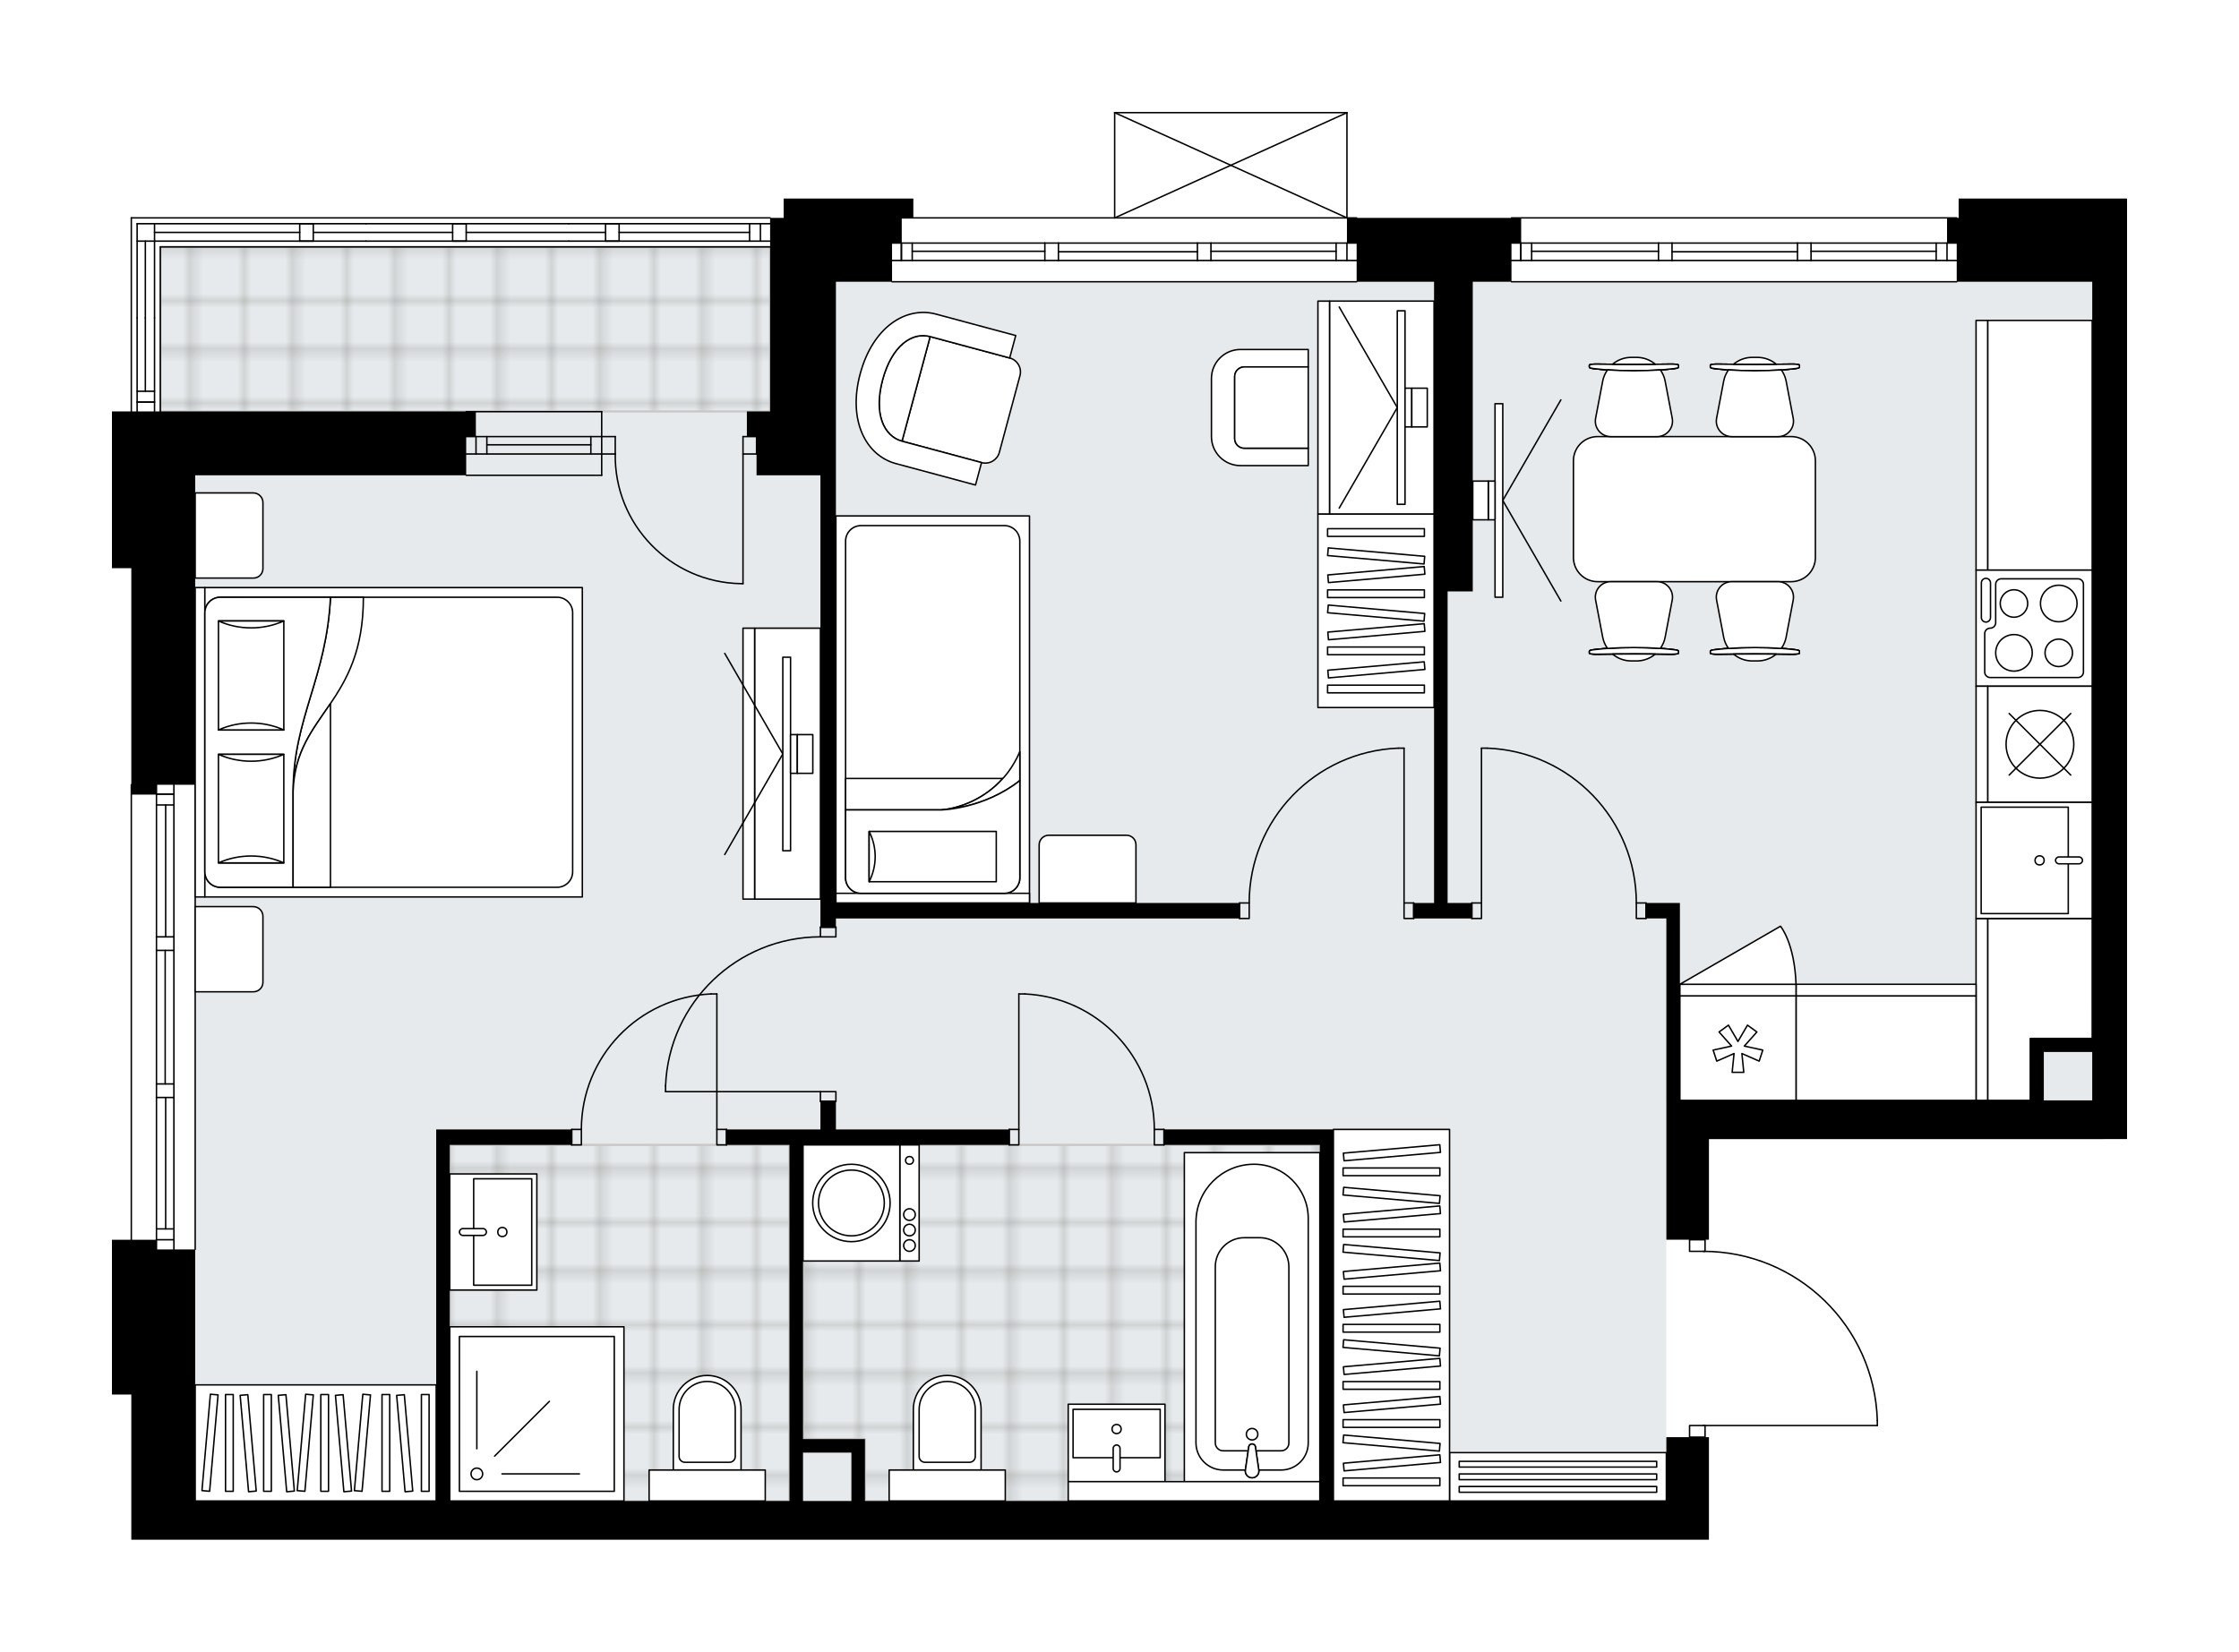 <svg xmlns="http://www.w3.org/2000/svg" xmlns:xlink="http://www.w3.org/1999/xlink" height="1475.66px" id="Layer_1" style="enable-background:new 0 0 2000 1475.66;" version="1.1" viewBox="0 0 2000 1475.66" width="2000px" x="0px" y="0px" xml:space="preserve">
<style type="text/css">
	.st0{fill:none;}
	.st1{opacity:0.25;fill:none;stroke:#13110C;stroke-width:0.4;stroke-miterlimit:10;}
	.st2{fill:#FFFFFF;}
	.st3{fill:#E7EAEC;}
	.st4{fill:url(#SVGID_1_);stroke:#C8C8C8;stroke-width:2;stroke-linecap:round;stroke-linejoin:round;stroke-miterlimit:10;}
	
		.st5{fill:url(#SVGID_00000086669645586088383370000016037937054838835625_);stroke:#C8C8C8;stroke-width:2;stroke-linecap:round;stroke-linejoin:round;stroke-miterlimit:10;}
	
		.st6{fill:url(#SVGID_00000033345421692907436980000002008275372861446305_);stroke:#C8C8C8;stroke-width:2;stroke-linecap:round;stroke-linejoin:round;stroke-miterlimit:10;}
	.st7{fill:none;stroke:#000000;stroke-width:1.3;stroke-linecap:round;stroke-linejoin:round;stroke-miterlimit:10;}
	.st8{fill:#FFFFFF;stroke:#000000;stroke-width:1.3;stroke-linecap:round;stroke-linejoin:round;stroke-miterlimit:10;}
	.st9{fill:none;stroke:#000000;stroke-width:1.3;stroke-linecap:round;stroke-linejoin:round;}
	.st10{fill:none;stroke:#000000;stroke-width:1.3;stroke-linecap:round;stroke-linejoin:round;stroke-dasharray:9.911,9.911;}
	.st11{font-family:'Arial-BoldMT';}
	.st12{font-size:90.627px;}
	.st13{font-size:76.684px;}
	.st14{font-family:'ArialMT';}
	.st15{font-size:40px;}
</style>
<pattern height="14.57" id="New_Pattern_Swatch_2" patternUnits="userSpaceOnUse" style="overflow:visible;" viewBox="7.49 -22.06 14.57 14.57" width="14.57" x="-6101.95" y="2966.13">
	<g>
		<rect class="st0" height="14.57" width="14.57" x="7.49" y="-22.06" />
		<g>
			<rect class="st1" height="7.29" width="7.29" x="14.77" y="-7.49" />
		</g>
		<g>
			<rect class="st1" height="7.29" width="7.29" x="0.2" y="-7.49" />
		</g>
		<g>
			<rect class="st1" height="7.29" width="7.29" x="22.06" y="-14.77" />
		</g>
		<g>
			<rect class="st1" height="7.29" width="7.29" x="7.49" y="-14.77" />
			<rect class="st1" height="7.29" width="7.29" x="14.77" y="-22.06" />
		</g>
		<g>
			<rect class="st1" height="7.29" width="7.29" x="0.2" y="-22.06" />
		</g>
		<g>
			<rect class="st1" height="7.29" width="7.29" x="22.06" y="-29.35" />
		</g>
		<g>
			<rect class="st1" height="7.29" width="7.29" x="7.49" y="-29.35" />
		</g>
	</g>
</pattern>
<path class="st2" d="M1900,177.39v17.29v22.48v34.58v765.99h-31.12h-342.36v60.52v29.4h-2.81v9.75  c40,0.6,77.74,16.22,106.5,44.14c29.34,28.48,46.16,66.68,47.37,107.55c0,0,0,0.01,0,0.01c0,0,0,0.01,0,0.01v4.53  c0,0.36-0.29,0.65-0.65,0.65H1523.7v9.72h2.81v53.6v38.04h-38.04H174.35h-34.58h-22.48v-129.68H100v-138.33h16.64V701.17  c0-0.36,0.29-0.65,0.65-0.65V507.65H100V367.59h16.64V194.68c0-0.36,0.29-0.65,0.65-0.65H687.9c0.36,0,0.65,0.29,0.65,0.65H700  v-17.29h115.85v16.64h179.18v-93.38c0,0,0-0.01,0-0.01c0-0.04,0.01-0.07,0.02-0.11c0.01-0.05,0.01-0.1,0.03-0.15c0,0,0,0,0-0.01  c0.01-0.02,0.03-0.04,0.04-0.06c0.03-0.05,0.06-0.1,0.1-0.14c0.03-0.03,0.06-0.04,0.1-0.06c0.04-0.02,0.07-0.05,0.11-0.07  c0.05-0.02,0.1-0.02,0.14-0.03c0.03-0.01,0.06-0.02,0.1-0.02h207.47c0,0,0,0,0,0h0.02c0.03,0,0.06,0.01,0.09,0.02  c0.05,0.01,0.1,0.01,0.15,0.03c0.04,0.02,0.08,0.05,0.12,0.07c0.03,0.02,0.06,0.04,0.09,0.06c0.04,0.04,0.07,0.09,0.1,0.14  c0.01,0.02,0.03,0.03,0.04,0.06c0,0,0,0,0,0.01c0.02,0.05,0.02,0.1,0.03,0.15c0.01,0.04,0.02,0.07,0.02,0.11c0,0,0,0.01,0,0.01  v93.38h8c0.36,0,0.65,0.29,0.65,0.65h137.03c0-0.36,0.29-0.65,0.65-0.65h397.69c0.36,0,0.65,0.29,0.65,0.65h1.08v-17.29H1900z" id="background" />
<g id="floor">
	<polygon class="st3" points="1868.88,251.74 687.9,251.74 687.9,220.62 143.23,220.62 143.23,367.59 174.35,367.59 174.35,872.62    174.35,984.05 174.35,1341.08 1488.47,1341.08 1488.47,984.05 1868.88,984.05  " />
	<pattern id="SVGID_1_" patternTransform="matrix(6.1 0 0 6.1 5460.907 54780.453)" xlink:href="#New_Pattern_Swatch_2">
	</pattern>
	<rect class="st4" height="146.97" width="544.67" x="143.23" y="220.62" />
	
		<pattern id="SVGID_00000127750045544485912830000014071281513492585908_" patternTransform="matrix(6.1 0 0 6.1 5460.907 54780.453)" xlink:href="#New_Pattern_Swatch_2">
	</pattern>
	
		<rect height="318.4" style="fill:url(#SVGID_00000127750045544485912830000014071281513492585908_);stroke:#C8C8C8;stroke-width:2;stroke-linecap:round;stroke-linejoin:round;stroke-miterlimit:10;" width="303.46" x="401.73" y="1022.92" />
	
		<pattern id="SVGID_00000111888733300704564720000018104491061904043165_" patternTransform="matrix(6.1 0 0 6.1 5460.907 54780.453)" xlink:href="#New_Pattern_Swatch_2">
	</pattern>
	
		<polygon points="   1178.96,1022.92 717.29,1022.92 717.29,1285.75 772.62,1285.75 772.62,1341.08 1178.96,1341.08  " style="fill:url(#SVGID_00000111888733300704564720000018104491061904043165_);stroke:#C8C8C8;stroke-width:2;stroke-linecap:round;stroke-linejoin:round;stroke-miterlimit:10;" />
	<g id="LINE_00000021105681811686971260000002877913735606986933_">
		<line class="st7" x1="796.83" x2="1211.82" y1="194.68" y2="194.68" />
	</g>
	<g id="LINE_00000046328664160377012590000006887200969633018783_">
		<line class="st7" x1="805.17" x2="805.17" y1="217.16" y2="232.72" />
	</g>
	<g id="LINE_00000116946791502709761930000006314269434139068063_">
		<line class="st7" x1="1203.17" x2="1203.17" y1="217.16" y2="232.72" />
	</g>
	<g id="LINE_00000156562415092495749050000001200947417600971398_">
		<line class="st7" x1="933.32" x2="814.85" y1="224.51" y2="224.51" />
	</g>
	<g id="LINE_00000021080949964441356110000000096076676705099400_">
		<line class="st7" x1="1193.49" x2="1081.69" y1="224.51" y2="224.51" />
	</g>
	<g id="LINE_00000088828772730983975080000000440342830949525676_">
		<line class="st7" x1="1193.49" x2="1193.49" y1="232.72" y2="217.16" />
	</g>
	<g id="LINE_00000047057982713812983430000012837316043159300541_">
		<line class="st7" x1="805.17" x2="805.17" y1="217.16" y2="232.72" />
	</g>
	<g id="LINE_00000174574077296224255620000014803225672662879931_">
		<line class="st7" x1="814.85" x2="814.85" y1="232.72" y2="217.16" />
	</g>
	<g id="LINE_00000170258966323024769410000015844157883974719377_">
		<line class="st7" x1="945.43" x2="945.43" y1="217.16" y2="232.72" />
	</g>
	<g id="LINE_00000017492616481820469720000018392233910772907198_">
		<line class="st7" x1="945.43" x2="933.32" y1="232.72" y2="232.72" />
	</g>
	<g id="LINE_00000102546835882090229270000014759547256556121270_">
		<line class="st7" x1="933.32" x2="933.32" y1="232.72" y2="217.16" />
	</g>
	<g id="LINE_00000178909904577909012780000017243507320172155065_">
		<line class="st7" x1="933.32" x2="945.43" y1="217.16" y2="217.16" />
	</g>
	<g id="LINE_00000061444153392928004430000006832970546245543828_">
		<line class="st7" x1="1211.82" x2="796.83" y1="251.74" y2="251.74" />
	</g>
	<g id="LINE_00000061429770338754010860000000697157857461296799_">
		<line class="st7" x1="1081.69" x2="1081.69" y1="217.16" y2="232.72" />
	</g>
	<g id="LINE_00000155841491174155028180000009502318984261913016_">
		<line class="st7" x1="1081.69" x2="1069.59" y1="232.72" y2="232.72" />
	</g>
	<g id="LINE_00000021087296964864972310000001965280702084708006_">
		<line class="st7" x1="1069.59" x2="1069.59" y1="232.72" y2="217.16" />
	</g>
	<g id="LINE_00000078730574930816080000000001892210915405389759_">
		<line class="st7" x1="1069.59" x2="1081.69" y1="217.16" y2="217.16" />
	</g>
	<g id="LINE_00000168801152979059369410000009820581186374041987_">
		<line class="st7" x1="1069.59" x2="945.43" y1="224.94" y2="224.94" />
	</g>
	<g id="LWPOLYLINE_00000127724786857382014400000007072049385752693164_">
		<line class="st7" x1="1081.69" x2="1211.82" y1="217.16" y2="217.16" />
	</g>
	<g id="LWPOLYLINE_00000103950872038715825070000010262586537045815723_">
		<line class="st7" x1="1069.59" x2="945.43" y1="217.16" y2="217.16" />
	</g>
	<g id="LWPOLYLINE_00000046303961676422618590000009517491071746502591_">
		<line class="st7" x1="933.32" x2="796.83" y1="217.16" y2="217.16" />
	</g>
	<g id="LWPOLYLINE_00000034074283302381274980000016284164711762923197_">
		<line class="st7" x1="1081.69" x2="1211.82" y1="232.72" y2="232.72" />
	</g>
	<g id="LWPOLYLINE_00000054955090101479386560000009139637316389844104_">
		<line class="st7" x1="1069.59" x2="945.43" y1="232.72" y2="232.72" />
	</g>
	<g id="LWPOLYLINE_00000078009905898069824430000011748043229577873596_">
		<line class="st7" x1="933.32" x2="796.83" y1="232.72" y2="232.72" />
	</g>
	<g id="LINE_00000138548262605332883630000009191166095366506927_">
		<line class="st7" x1="1350.14" x2="1747.84" y1="194.68" y2="194.68" />
	</g>
	<g id="LINE_00000090292755394492148700000005908648649877590699_">
		<line class="st7" x1="1358.48" x2="1358.48" y1="217.16" y2="232.72" />
	</g>
	<g id="LINE_00000150081398442142923710000011801874343748825534_">
		<line class="st7" x1="1739.19" x2="1739.19" y1="217.16" y2="232.72" />
	</g>
	<g id="LINE_00000127035652088275257450000010942180629012819106_">
		<line class="st7" x1="1481.45" x2="1368.16" y1="224.51" y2="224.51" />
	</g>
	<g id="LINE_00000056387111198071957070000012210365659151217042_">
		<line class="st7" x1="1729.51" x2="1617.72" y1="224.51" y2="224.51" />
	</g>
	<g id="LINE_00000169549464297913523090000007417678067066863263_">
		<line class="st7" x1="1729.51" x2="1729.51" y1="232.72" y2="217.16" />
	</g>
	<g id="LINE_00000074403244050961289750000012127285619088357292_">
		<line class="st7" x1="1358.48" x2="1358.48" y1="217.16" y2="232.72" />
	</g>
	<g id="LINE_00000057842829816216406330000005018206613661618336_">
		<line class="st7" x1="1368.16" x2="1368.16" y1="232.72" y2="217.16" />
	</g>
	<g id="LINE_00000137120240536323709040000018092711841846805933_">
		<line class="st7" x1="1493.55" x2="1493.55" y1="217.16" y2="232.72" />
	</g>
	<g id="LINE_00000088127010828494714000000009767950358561122195_">
		<line class="st7" x1="1493.55" x2="1481.45" y1="232.72" y2="232.72" />
	</g>
	<g id="LINE_00000132065976907135936090000003858846167697544372_">
		<line class="st7" x1="1481.45" x2="1481.45" y1="232.72" y2="217.16" />
	</g>
	<g id="LINE_00000183213225996047386300000002900394586001264554_">
		<line class="st7" x1="1481.45" x2="1493.55" y1="217.16" y2="217.16" />
	</g>
	<g id="LINE_00000165930586633250781430000012978966343904152721_">
		<line class="st7" x1="1747.84" x2="1350.14" y1="251.74" y2="251.74" />
	</g>
	<g id="LINE_00000162322280622417533160000010127166769258288274_">
		<line class="st7" x1="1617.72" x2="1617.72" y1="217.16" y2="232.72" />
	</g>
	<g id="LINE_00000161594745183139713530000004372538018097298355_">
		<line class="st7" x1="1617.72" x2="1605.61" y1="232.72" y2="232.72" />
	</g>
	<g id="LINE_00000018225689020986992950000001466146493980885433_">
		<line class="st7" x1="1605.61" x2="1605.61" y1="232.72" y2="217.16" />
	</g>
	<g id="LINE_00000112626887991905849300000000984327048944319904_">
		<line class="st7" x1="1605.61" x2="1617.72" y1="217.16" y2="217.16" />
	</g>
	<g id="LINE_00000120545801510158895010000017872554312351891859_">
		<line class="st7" x1="1605.61" x2="1493.55" y1="224.94" y2="224.94" />
	</g>
	<g id="LWPOLYLINE_00000099662251292634246050000014824383679866016440_">
		<line class="st7" x1="1617.72" x2="1747.84" y1="217.16" y2="217.16" />
	</g>
	<g id="LWPOLYLINE_00000020380725081001674560000008607219977875808679_">
		<line class="st7" x1="1605.61" x2="1493.55" y1="217.16" y2="217.16" />
	</g>
	<g id="LWPOLYLINE_00000034063978002269368730000011679673954276746392_">
		<line class="st7" x1="1481.45" x2="1350.14" y1="217.16" y2="217.16" />
	</g>
	<g id="LWPOLYLINE_00000109001799404088330810000005766524268198693033_">
		<line class="st7" x1="1617.72" x2="1747.84" y1="232.72" y2="232.72" />
	</g>
	<g id="LWPOLYLINE_00000092439655941613370810000000051346926023807149_">
		<line class="st7" x1="1605.61" x2="1493.55" y1="232.72" y2="232.72" />
	</g>
	<g id="LWPOLYLINE_00000091693700588124366290000008803913537040417176_">
		<line class="st7" x1="1481.45" x2="1350.14" y1="232.72" y2="232.72" />
	</g>
	<g id="LINE_00000013171932788087450600000004439127406512037813_">
		<line class="st7" x1="174.35" x2="174.35" y1="701.17" y2="1116.29" />
	</g>
	<g id="LINE_00000183930941508561549030000009032222697166302110_">
		<line class="st7" x1="155.33" x2="139.77" y1="709.51" y2="709.51" />
	</g>
	<g id="LINE_00000016039993861737806960000000750734818484569785_">
		<line class="st7" x1="155.33" x2="139.77" y1="1107.65" y2="1107.65" />
	</g>
	<g id="LINE_00000078738290638996625210000007293233262372149637_">
		<line class="st7" x1="147.98" x2="147.98" y1="837.04" y2="719.19" />
	</g>
	<g id="LINE_00000026853720913497452280000010729979905212406962_">
		<line class="st7" x1="147.98" x2="147.98" y1="1097.96" y2="980.56" />
	</g>
	<g id="LINE_00000014625910314808147860000006848194249610356112_">
		<line class="st7" x1="139.77" x2="155.33" y1="1097.96" y2="1097.96" />
	</g>
	<g id="LINE_00000172440809025192018810000018143820134395962773_">
		<line class="st7" x1="155.33" x2="139.77" y1="709.51" y2="709.51" />
	</g>
	<g id="LINE_00000114792636902192759480000008803269765006324901_">
		<line class="st7" x1="139.77" x2="155.33" y1="719.19" y2="719.19" />
	</g>
	<g id="LINE_00000177452527468152960970000017699715859614648715_">
		<line class="st7" x1="155.33" x2="139.77" y1="849.15" y2="849.15" />
	</g>
	<g id="LINE_00000057856664265417932750000008658158618603572620_">
		<line class="st7" x1="139.77" x2="139.77" y1="849.15" y2="837.04" />
	</g>
	<g id="LINE_00000087403671741387420270000002143810364107533965_">
		<line class="st7" x1="139.77" x2="155.33" y1="837.04" y2="837.04" />
	</g>
	<g id="LINE_00000151530712474788779030000014373754628048057012_">
		<line class="st7" x1="155.33" x2="155.33" y1="837.04" y2="849.15" />
	</g>
	<g id="LINE_00000063601492722339602960000012068166839027085451_">
		<line class="st7" x1="117.29" x2="117.29" y1="1116.29" y2="701.17" />
	</g>
	<g id="LINE_00000109029567194869735250000005025982601211220379_">
		<line class="st7" x1="155.33" x2="139.77" y1="980.56" y2="980.56" />
	</g>
	<g id="LINE_00000163764043090053835140000000938108524853803941_">
		<line class="st7" x1="139.77" x2="139.77" y1="980.56" y2="968.45" />
	</g>
	<g id="LINE_00000112606778063114689000000000409058674201680820_">
		<line class="st7" x1="139.77" x2="155.33" y1="968.45" y2="968.45" />
	</g>
	<g id="LINE_00000125603473914232240070000017238515595745320076_">
		<line class="st7" x1="155.33" x2="155.33" y1="968.45" y2="980.56" />
	</g>
	<g id="LINE_00000103245543733813818370000002385230119630998432_">
		<line class="st7" x1="147.55" x2="147.55" y1="968.45" y2="849.15" />
	</g>
	<g id="LWPOLYLINE_00000030449216641002752470000013305675459747541168_">
		<line class="st7" x1="155.33" x2="155.33" y1="980.56" y2="1116.29" />
	</g>
	<g id="LWPOLYLINE_00000021103663267043133910000009352836010319897220_">
		<line class="st7" x1="155.33" x2="155.33" y1="968.45" y2="849.15" />
	</g>
	<g id="LWPOLYLINE_00000055677140856164375230000008568140722320936071_">
		<line class="st7" x1="155.33" x2="155.33" y1="837.04" y2="701.17" />
	</g>
	<g id="LWPOLYLINE_00000018936225012543762000000003309318057455069334_">
		<line class="st7" x1="139.77" x2="139.77" y1="980.56" y2="1116.29" />
	</g>
	<g id="LWPOLYLINE_00000000916362508997454010000000863807137913541765_">
		<line class="st7" x1="139.77" x2="139.77" y1="968.45" y2="849.15" />
	</g>
	<g id="LWPOLYLINE_00000120518745902765357300000017415207183916046231_">
		<line class="st7" x1="139.77" x2="139.77" y1="837.04" y2="701.17" />
	</g>
	<g id="LINE_00000091707070866131120010000002801465812149047435_">
		<line class="st7" x1="117.29" x2="687.9" y1="194.68" y2="194.68" />
	</g>
	<g id="LINE_00000079456722056982007030000005359819967860146869_">
		<line class="st7" x1="679.25" x2="679.25" y1="199.87" y2="215.43" />
	</g>
	<g id="LINE_00000170995717006278446440000008089765761065193104_">
		<line class="st7" x1="267.72" x2="138.04" y1="207.65" y2="207.65" />
	</g>
	<g id="LINE_00000142153109869743214770000002124651499466988930_">
		<line class="st7" x1="669.57" x2="553.03" y1="207.65" y2="207.65" />
	</g>
	<g id="LINE_00000171701442078084426560000003650272656154406072_">
		<line class="st7" x1="669.57" x2="669.57" y1="215.43" y2="199.87" />
	</g>
	<g id="LINE_00000170999902585345990920000015112627317889106871_">
		<line class="st7" x1="416.43" x2="416.43" y1="199.87" y2="215.43" />
	</g>
	<g id="LINE_00000136399427399531794400000004574908140226791554_">
		<line class="st7" x1="416.43" x2="404.32" y1="215.43" y2="215.43" />
	</g>
	<g id="LINE_00000092434275540615450990000002204805811510593201_">
		<line class="st7" x1="404.32" x2="404.32" y1="215.43" y2="199.87" />
	</g>
	<g id="LINE_00000007425591511614940900000012434801023591366564_">
		<line class="st7" x1="404.32" x2="416.43" y1="199.87" y2="199.87" />
	</g>
	<g id="LINE_00000109750800571855556590000010643561433859007656_">
		<line class="st7" x1="687.9" x2="143.23" y1="220.62" y2="220.62" />
	</g>
	<g id="LINE_00000062192098453484270100000006375399229381940888_">
		<line class="st7" x1="553.03" x2="553.03" y1="199.87" y2="215.43" />
	</g>
	<g id="LINE_00000090262365289700709660000002034400302710217389_">
		<line class="st7" x1="553.03" x2="540.92" y1="215.43" y2="215.43" />
	</g>
	<g id="LINE_00000183244338640694004060000007520131085819571858_">
		<line class="st7" x1="540.92" x2="540.92" y1="215.43" y2="199.87" />
	</g>
	<g id="LINE_00000086681744333588613760000004162102255465234875_">
		<line class="st7" x1="540.92" x2="553.03" y1="199.87" y2="199.87" />
	</g>
	<g id="LINE_00000162317552146679523630000017859439437670177165_">
		<line class="st7" x1="404.32" x2="279.83" y1="207.65" y2="207.65" />
	</g>
	<g id="LWPOLYLINE_00000013153619577680901140000014199742168492851383_">
		<line class="st7" x1="508.06" x2="687.9" y1="199.87" y2="199.87" />
	</g>
	<g id="LWPOLYLINE_00000090271959934033304440000001541584744751307915_">
		<line class="st7" x1="508.06" x2="326.84" y1="199.87" y2="199.87" />
	</g>
	<g id="LWPOLYLINE_00000155137720643106019440000018305207714902479541_">
		<line class="st7" x1="326.84" x2="122.48" y1="199.87" y2="199.87" />
	</g>
	<g id="LWPOLYLINE_00000124842775006276267050000014734518913799544214_">
		<line class="st7" x1="508.06" x2="687.9" y1="215.43" y2="215.43" />
	</g>
	<g id="LWPOLYLINE_00000101086032861689484580000009372924867881278885_">
		<line class="st7" x1="508.06" x2="326.84" y1="215.43" y2="215.43" />
	</g>
	<g id="LWPOLYLINE_00000140717071766987921140000012589230726278856359_">
		<line class="st7" x1="326.84" x2="122.48" y1="215.43" y2="215.43" />
	</g>
	<g id="LINE_00000090995146646310784100000003783241863990613642_">
		<line class="st7" x1="117.29" x2="117.29" y1="367.59" y2="194.68" />
	</g>
	<g id="LINE_00000120549369234729924320000002276206356571934350_">
		<line class="st7" x1="138.04" x2="138.04" y1="199.87" y2="284.03" />
	</g>
	<g id="LINE_00000011724284643148992900000000277777258424825244_">
		<line class="st7" x1="138.04" x2="138.04" y1="284.03" y2="367.59" />
	</g>
	<g id="LINE_00000063590883951964767380000009592515841994421900_">
		<line class="st7" x1="122.48" x2="138.04" y1="359.25" y2="359.25" />
	</g>
	<g id="LINE_00000146465174595223236950000001314959593816073616_">
		<line class="st7" x1="122.48" x2="122.48" y1="199.87" y2="284.03" />
	</g>
	<g id="LINE_00000084494301853402132450000010543372951386660797_">
		<line class="st7" x1="122.48" x2="122.48" y1="284.03" y2="367.59" />
	</g>
	<g id="LINE_00000116931307564620861090000001533214159788382136_">
		<line class="st7" x1="129.83" x2="129.83" y1="284.03" y2="349.57" />
	</g>
	<g id="LINE_00000005261327782786870450000007509297819503965862_">
		<line class="st7" x1="129.83" x2="129.83" y1="215.43" y2="284.03" />
	</g>
	<g id="LINE_00000086668654394562213820000008248605635574461836_">
		<line class="st7" x1="122.48" x2="138.04" y1="359.25" y2="359.25" />
	</g>
	<g id="LINE_00000008867138001027332950000017792200261767475863_">
		<line class="st7" x1="138.04" x2="122.48" y1="349.57" y2="349.57" />
	</g>
	<g id="LINE_00000181806732230466800620000012353740960573318539_">
		<line class="st7" x1="143.23" x2="143.23" y1="220.62" y2="367.59" />
	</g>
	<g id="LINE_00000145032856345151611170000016967495995770241431_">
		<line class="st7" x1="279.83" x2="279.83" y1="199.87" y2="215.43" />
	</g>
	<g id="LINE_00000044861757178648343940000008365033666736501896_">
		<line class="st7" x1="279.83" x2="267.72" y1="215.43" y2="215.43" />
	</g>
	<g id="LINE_00000097472991053185535240000014532242271086880396_">
		<line class="st7" x1="267.72" x2="267.72" y1="215.43" y2="199.87" />
	</g>
	<g id="LINE_00000008128617688484628120000018219101747093054599_">
		<line class="st7" x1="267.72" x2="279.83" y1="199.87" y2="199.87" />
	</g>
	<g id="LWPOLYLINE_00000085217647201908054480000013449019603842132900_">
		<line class="st7" x1="540.92" x2="416.43" y1="207.65" y2="207.65" />
	</g>
	<g id="LINE_00000049196323453278875620000012934773721817045407_">
		<line class="st7" x1="537.46" x2="416.43" y1="405.63" y2="405.63" />
	</g>
	<g id="LINE_00000162318104656441964110000017269232489736433031_">
		<line class="st7" x1="537.46" x2="416.43" y1="390.07" y2="390.07" />
	</g>
	<g id="LINE_00000013182038500341546240000007337468219655810177_">
		<line class="st7" x1="527.78" x2="434.88" y1="397.42" y2="397.42" />
	</g>
	<g id="LINE_00000181807403554210473770000009012048248289088919_">
		<line class="st7" x1="425.2" x2="425.2" y1="405.63" y2="390.07" />
	</g>
	<g id="LINE_00000053521623370301750600000009768375389750432673_">
		<line class="st7" x1="527.78" x2="527.78" y1="405.63" y2="390.07" />
	</g>
	<g id="LINE_00000067224186634839314370000005785276755604910734_">
		<line class="st7" x1="537.46" x2="416.43" y1="424.65" y2="424.65" />
	</g>
	<g id="LINE_00000075877091873412065080000009540167469692452255_">
		<line class="st7" x1="416.43" x2="537.46" y1="367.78" y2="367.78" />
	</g>
	<g id="LINE_00000026148906601425066090000005769255206544730528_">
		<line class="st7" x1="434.88" x2="434.88" y1="405.64" y2="390.08" />
	</g>
	<g id="LINE_00000013874544607248358560000006587525232364824992_">
		<line class="st7" x1="537.46" x2="537.46" y1="424.65" y2="367.78" />
	</g>
	<g id="LWPOLYLINE_00000029745106841948850030000000081122363199924902_">
		<rect class="st7" height="10.37" width="13.83" x="1509.22" y="1107.65" />
	</g>
	<g id="LWPOLYLINE_00000026144626143785919220000008723711541651859091_">
		<rect class="st7" height="10.37" width="13.83" x="1509.22" y="1273.64" />
	</g>
	<g id="LWPOLYLINE_00000165219370714631393020000018009496955508587393_">
		<path class="st7" d="M1676.93,1269.11c-2.49-84.15-71.43-151.08-155.62-151.09" />
	</g>
	<g id="LINE_00000037680049642188390170000004005305788512088230_">
		<line class="st7" x1="1521.31" x2="1676.93" y1="1273.64" y2="1273.64" />
	</g>
	<g id="LINE_00000057826736778437337290000005110128444130678947_">
		<line class="st7" x1="1676.93" x2="1676.93" y1="1273.64" y2="1269.11" />
	</g>
	<g id="LWPOLYLINE_00000168088507238937710540000016096349747473891204_">
		<rect class="st7" height="13.83" width="8.65" x="640.35" y="1009.09" />
	</g>
	<g id="LWPOLYLINE_00000055677371186570869080000007469604538488553610_">
		<rect class="st7" height="13.83" width="8.65" x="510.66" y="1009.09" />
	</g>
	<g id="LINE_00000161632967469208032520000002554167679696301199_">
		<line class="st7" x1="648.99" x2="648.99" y1="1009.09" y2="1022.92" />
	</g>
	<g id="LINE_00000055673141047470155730000002203744559936405439_">
		<line class="st7" x1="510.66" x2="510.66" y1="1009.09" y2="1022.92" />
	</g>
	<g id="LINE_00000165226860347239208280000010622803698056909749_">
		<line class="st7" x1="640.35" x2="640.35" y1="1009.09" y2="888.05" />
	</g>
	<g id="ARC_00000030475701284545122620000003773942336080484540_">
		<path class="st7" d="M519.31,1009.09c0.04-64.83,51.08-118.16,115.85-121.04" />
	</g>
	<g id="LINE_00000168084459058760732490000005446153192587282342_">
		<line class="st7" x1="640.35" x2="635.16" y1="888.05" y2="888.05" />
	</g>
	<g id="LWPOLYLINE_00000069360128938153580450000011868130212972166301_">
		<rect class="st7" height="13.83" width="8.65" x="901.44" y="1009.09" />
	</g>
	<g id="LWPOLYLINE_00000144322192723220567570000009707752782527659150_">
		<rect class="st7" height="13.83" width="8.65" x="1031.12" y="1009.09" />
	</g>
	<g id="LINE_00000161612473889121553220000008708018868160562087_">
		<line class="st7" x1="901.44" x2="901.44" y1="1009.09" y2="1022.92" />
	</g>
	<g id="LINE_00000121993920602778948950000013464196479800820411_">
		<line class="st7" x1="1039.77" x2="1039.77" y1="1009.09" y2="1022.92" />
	</g>
	<g id="LINE_00000038411767091277889020000017356294948850564009_">
		<line class="st7" x1="910.09" x2="910.09" y1="1009.09" y2="888.05" />
	</g>
	<g id="ARC_00000136386996337193593380000007532461231179312807_">
		<path class="st7" d="M915.27,888.05c64.77,2.88,115.81,56.21,115.85,121.04" />
	</g>
	<g id="LINE_00000001621918009404416030000013400701647471474097_">
		<line class="st7" x1="910.09" x2="915.27" y1="888.05" y2="888.05" />
	</g>
	<g id="LWPOLYLINE_00000079451429416181227800000018349661432419871670_">
		<rect class="st7" height="13.83" width="8.65" x="1254.18" y="806.78" />
	</g>
	<g id="LWPOLYLINE_00000123408624542950132870000000058415734468319152_">
		<rect class="st7" height="13.83" width="8.65" x="1107.2" y="806.78" />
	</g>
	<g id="LINE_00000127007898188202088580000011859234880280212916_">
		<line class="st7" x1="1262.82" x2="1262.82" y1="806.78" y2="820.62" />
	</g>
	<g id="LINE_00000095319428452079835100000003130152466874983296_">
		<line class="st7" x1="1107.2" x2="1107.2" y1="806.78" y2="820.62" />
	</g>
	<g id="LINE_00000163760492399340414950000016884872242003944597_">
		<line class="st7" x1="1254.18" x2="1254.18" y1="806.78" y2="668.45" />
	</g>
	<g id="LINE_00000125580549211395704170000003843397705018082210_">
		<line class="st7" x1="1248.99" x2="1254.18" y1="668.45" y2="668.45" />
	</g>
	<g id="ARC_00000097488582519842770570000008340025031073786274_">
		<path class="st7" d="M1115.85,806.78c0.04-74.38,58.82-135.45,133.14-138.33" />
	</g>
	<g id="LWPOLYLINE_00000007411074011815441460000008856603963097715637_">
		<rect class="st7" height="13.83" width="8.65" x="1314.7" y="806.78" />
	</g>
	<g id="LWPOLYLINE_00000007425840691503916760000006036154152923839384_">
		<rect class="st7" height="13.83" width="8.65" x="1461.67" y="806.78" />
	</g>
	<g id="LINE_00000047777150002137197720000002602451397060644001_">
		<line class="st7" x1="1314.7" x2="1314.7" y1="806.78" y2="820.62" />
	</g>
	<g id="LINE_00000166677160979940303400000010105216922150081444_">
		<line class="st7" x1="1470.32" x2="1470.32" y1="806.78" y2="820.62" />
	</g>
	<g id="LINE_00000181060907598572828650000009775375555679308163_">
		<line class="st7" x1="1323.34" x2="1323.34" y1="806.78" y2="668.45" />
	</g>
	<g id="LINE_00000076588893672705769840000007625845965760503177_">
		<line class="st7" x1="1328.53" x2="1323.34" y1="668.45" y2="668.45" />
	</g>
	<g id="ARC_00000119811084962390744100000002078579762622879130_">
		<path class="st7" d="M1328.53,668.45c74.32,2.88,133.1,63.95,133.14,138.33" />
	</g>
	<g id="LWPOLYLINE_00000162324353112578186950000014320608730116902540_">
		<rect class="st7" height="8.65" width="13.83" x="732.85" y="975.37" />
	</g>
	<g id="LWPOLYLINE_00000124147550838397434710000008184030866310285471_">
		<rect class="st7" height="8.65" width="13.83" x="732.85" y="828.4" />
	</g>
	<g id="LINE_00000003812936561533439930000007427121916642252463_">
		<line class="st7" x1="732.85" x2="746.69" y1="984.02" y2="984.02" />
	</g>
	<g id="LINE_00000146496865519883756280000009892866258128848267_">
		<line class="st7" x1="732.85" x2="746.69" y1="828.4" y2="828.4" />
	</g>
	<g id="LINE_00000076586402062155863590000015081637671135699593_">
		<line class="st7" x1="732.85" x2="594.52" y1="975.37" y2="975.37" />
	</g>
	<g id="LINE_00000059309496342470864130000011931840805270727082_">
		<line class="st7" x1="594.52" x2="594.52" y1="970.18" y2="975.37" />
	</g>
	<g id="ARC_00000178903295312427271760000012941058216455736236_">
		<path class="st7" d="M594.52,970.18c2.88-74.32,63.95-133.1,138.33-133.14" />
	</g>
	<g id="ARC_00000158725068030974019280000006629377551042652601_">
		<path class="st7" d="M663.69,521.48c-0.57,0-1.13,0-1.7-0.01c-63.03-0.94-113.37-52.81-112.42-115.84" />
	</g>
	<g id="LINE_00000138540982146089558580000002560747886996395395_">
		<line class="st7" x1="663.69" x2="663.69" y1="405.63" y2="521.48" />
	</g>
	<g id="LINE_00000104694135394174080970000004141568401019536522_">
		<line class="st7" x1="537.46" x2="549.57" y1="405.63" y2="405.63" />
	</g>
	<g id="LINE_00000017506024147279351010000008841888638591077801_">
		<line class="st7" x1="549.57" x2="549.57" y1="405.63" y2="390.07" />
	</g>
	<g id="LINE_00000057107896409174208330000004097411150703918488_">
		<line class="st7" x1="549.57" x2="537.46" y1="390.07" y2="390.07" />
	</g>
	<g id="LINE_00000041979559468139250880000016503444168846225554_">
		<line class="st7" x1="675.79" x2="663.69" y1="390.07" y2="390.07" />
	</g>
	<g id="LINE_00000068635466478810472990000000973158280773321117_">
		<line class="st7" x1="663.69" x2="663.69" y1="390.07" y2="405.63" />
	</g>
	<g id="LINE_00000140012295060186341400000002364669479994063786_">
		<line class="st7" x1="663.69" x2="675.79" y1="405.63" y2="405.63" />
	</g>
	<g id="LINE_00000049201217062752259730000013361401237125527196_">
		<line class="st7" x1="675.79" x2="675.79" y1="390.07" y2="405.63" />
	</g>
	<g id="LINE_00000072243995154942666980000003351413792577529276_">
		<line class="st7" x1="995.68" x2="1203.17" y1="100.65" y2="100.65" />
	</g>
	<g id="LINE_00000088113891998627546840000013972255537763382667_">
		<line class="st7" x1="1203.17" x2="1203.17" y1="100.65" y2="194.68" />
	</g>
	<g id="LINE_00000111894222213652967790000000302707205622926211_">
		<line class="st7" x1="995.68" x2="995.68" y1="194.68" y2="100.65" />
	</g>
	<g id="LWPOLYLINE_00000089556685878134657180000009646019042108598191_">
		<line class="st7" x1="1203.17" x2="995.68" y1="194.68" y2="100.65" />
	</g>
	<g id="LWPOLYLINE_00000124866200885434206130000010198694805662546604_">
		<line class="st7" x1="995.68" x2="1203.17" y1="194.68" y2="100.65" />
	</g>
	<polygon points="1211.82,251.74 1280.98,251.74 1280.98,528.4 1280.98,806.78 1262.82,806.78 1262.82,820.62 1314.7,820.62    1314.7,806.78 1293.08,806.78 1293.08,528.4 1315.56,528.4 1315.56,251.74 1350.14,251.74 1350.14,217.16 1358.79,217.16    1358.79,194.68 1203.17,194.68 1203.17,217.16 1211.82,217.16  " />
	<path d="M1749.57,177.39v17.29h-10.37v22.48h8.65v34.58h121.04v676.08h-55.33v12.1v43.23h-287.03h-3.46h-22.48V806.78h-12.1h-18.15   v13.83h18.15v162.54v95.1v29.4h38.04v-29.4v-60.52h342.36H1900V251.74v-34.58v-22.48v-17.29H1749.57z M1868.88,983.15h-43.23   v-43.23h43.23V983.15z" />
	<polygon points="117.29,709.95 139.77,709.95 139.77,701.17 174.35,701.17 174.35,424.65 416.43,424.65 416.43,390.07    425.07,390.07 425.07,367.59 174.35,367.59 139.77,367.59 117.29,367.59 100,367.59 100,507.65 117.29,507.65  " />
	<polygon points="675.79,424.65 732.85,424.65 732.85,828.4 746.69,828.4 746.69,820.62 1107.2,820.62 1107.2,806.78 746.69,806.78    746.69,424.65 746.69,367.59 746.69,251.74 796.83,251.74 796.83,217.16 805.48,217.16 805.48,194.68 815.85,194.68 815.85,177.39    700,177.39 700,194.68 687.9,194.68 687.9,217.16 687.9,251.74 687.9,367.59 675.79,367.59 667.15,367.59 667.15,390.07    675.79,390.07  " />
	<path d="M1488.47,1337.62v3.46h-297.41v-331.99h-12.1h-139.19v13.83h139.19v318.16H772.62v-43.23v-12.1h-55.33v-262.82h184.15   v-13.83H746.69v-25.07h-13.83v25.07h-83.86v13.83h56.2v318.16H401.73v-318.16h108.93v-13.83H401.73h-12.1v331.99H174.35v-224.78   h-34.58v-8.65h-22.48H100v138.33h17.29v129.68h22.48h34.58h1314.12h38.04v-38.04v-53.6h-38.04V1337.62z M717.29,1341.08v-43.23   h43.23v43.23H717.29z" />
</g>
<g id="mebel">
	<g>
		<path class="st8" d="M234.87,877.64v-58.95c0-4.77-3.87-8.65-8.65-8.65h-51.87v76.08h52.04    C231.07,886.13,234.87,882.33,234.87,877.64z" />
		<path class="st8" d="M234.87,508.01v-58.95c0-4.77-3.87-8.65-8.65-8.65h-51.87v76.08h52.04    C231.07,516.49,234.87,512.69,234.87,508.01z" />
		<g>
			
				<rect class="st8" height="8.65" transform="matrix(4.500406e-11 -1 1 4.500406e-11 -484.515 841.863)" width="276.42" x="40.46" y="658.87" />
			
				<rect class="st8" height="337.18" transform="matrix(4.500406e-11 -1 1 4.500406e-11 -311.604 1014.773)" width="276.42" x="213.37" y="494.6" />
			<path class="st8" d="M183,778.92V547.46c0-7.64,6.19-13.83,13.83-13.83h300.86c7.64,0,13.83,6.19,13.83,13.83v231.46     c0,7.64-6.19,13.83-13.83,13.83H196.83C189.19,792.75,183,786.56,183,778.92z" />
			<path class="st8" d="M295.18,533.62c-3.54,72.3-33.33,108.13-33.35,173.23c2.36-69.66,62.88-77.09,62.76-173.23L295.18,533.62z" />
			<g>
				<path class="st8" d="M295.18,533.62c-3.54,72.3-33.33,108.13-33.35,173.23l0,85.9h-65c-7.64,0-13.83-6.19-13.83-13.83V547.46      c0-7.64,6.19-13.83,13.83-13.83L295.18,533.62L295.18,533.62z" />
			</g>
			
				<rect class="st8" height="58.39" transform="matrix(4.607343e-11 -1 1 4.607343e-11 -498.144 946.787)" width="97" x="175.82" y="693.27" />
			<path class="st8" d="M253.52,673.96c-18.34,8.22-40.05,8.22-58.39,0H253.52z" />
			<path class="st8" d="M195.13,770.97c18.34-8.21,40.05-8.21,58.39,0H195.13z" />
			
				<rect class="st8" height="58.39" transform="matrix(4.528006e-11 -1 1 4.528006e-11 -379.167 827.81)" width="97.38" x="175.63" y="574.3" />
			<path class="st8" d="M253.52,554.8c-18.34,8.25-40.05,8.25-58.39,0H253.52z" />
			<path class="st8" d="M195.13,652.18c18.34-8.25,40.05-8.25,58.39,0H195.13z" />
			<g>
				<path class="st8" d="M261.83,706.85v85.9h33.35V628.62C279.44,651.87,263.03,671.23,261.83,706.85z" />
			</g>
		</g>
	</g>
	<g>
		
			<rect class="st8" height="193.66" transform="matrix(-1.836970e-16 1 -1 -1.836970e-16 2711.106 -72.18)" width="43.23" x="1370.03" y="1222.63" />
		
			<rect class="st8" height="176.37" transform="matrix(6.123234e-17 -1 1 6.123234e-17 83.419 2699.866)" width="5.13" x="1389.08" y="1220.04" />
		
			<rect class="st8" height="176.37" transform="matrix(6.123234e-17 -1 1 6.123234e-17 72.18 2711.106)" width="5.13" x="1389.08" y="1231.28" />
		
			<rect class="st8" height="176.37" transform="matrix(6.123234e-17 -1 1 6.123234e-17 60.941 2722.345)" width="5.13" x="1389.08" y="1242.52" />
	</g>
	<g>
		
			<rect class="st8" height="345.82" transform="matrix(-1 -1.224647e-16 1.224647e-16 -1 1666.282 1267.744)" width="172.91" x="746.69" y="460.96" />
		<path class="st8" d="M769.17,798.14h127.95c7.64,0,13.84-6.19,13.84-13.84V483.44c0-7.64-6.19-13.84-13.84-13.84H769.17    c-7.64,0-13.84,6.19-13.84,13.84V784.3C755.33,791.94,761.53,798.14,769.17,798.14z" />
		
			<rect class="st8" height="8.65" transform="matrix(-1 -1.224647e-16 1.224647e-16 -1 1666.282 1604.92)" width="172.91" x="746.69" y="798.14" />
		<path class="st8" d="M895.81,695.53H755.33v28.08h86.03C857.57,722.13,879.54,713.78,895.81,695.53L895.81,695.53z" />
		<path class="st8" d="M910.95,697.43c-31.9,25.24-69.59,26.17-69.59,26.17c16.21-1.47,38.18-9.83,54.45-28.08    c0,0,8.77-8.85,15.14-23.9V697.43z" />
		<g>
			<path class="st8" d="M755.33,723.6h86.03c0,0,37.69-0.93,69.59-26.17v86.87c0,7.64-6.19,13.84-13.84,13.84H769.17     c-7.64,0-13.84-6.19-13.84-13.84V723.6z" />
		</g>
		<path class="st8" d="M1006.21,746.26h-69.33c-4.77,0-8.65,3.87-8.65,8.65v51.87h86.46v-52.04    C1014.7,750.06,1010.9,746.26,1006.21,746.26z" />
		
			<rect class="st8" height="44.92" transform="matrix(-1 -1.224647e-16 1.224647e-16 -1 1666.282 1530.635)" width="113.55" x="776.36" y="742.86" />
		<path class="st8" d="M776.36,742.86c7.19,14.11,7.19,30.81,0,44.92V742.86z" />
	</g>
	<g>
		
			<rect class="st8" height="172.91" transform="matrix(-1 -1.887345e-10 1.887345e-10 -1 2458.213 1091.375)" width="103.75" x="1177.23" y="459.23" />
		<g>
			
				<rect class="st8" height="6.87" transform="matrix(-1 -1.798576e-10 1.798576e-10 -1 2458.213 1231.151)" width="86.46" x="1185.88" y="612.14" />
			
				<rect class="st8" height="6.87" transform="matrix(-1 -1.795210e-10 1.795210e-10 -1 2458.213 1163.063)" width="86.46" x="1185.88" y="578.1" />
			
				<rect class="st8" height="6.87" transform="matrix(-1 -1.796364e-10 1.796364e-10 -1 2458.213 1060.932)" width="86.46" x="1185.88" y="527.03" />
			
				<rect class="st8" height="6.87" transform="matrix(-0.996 -0.087 0.087 -0.996 2405.819 1200.016)" width="86.46" x="1185.88" y="544.05" />
			
				<rect class="st8" height="6.87" transform="matrix(-0.996 0.087 -0.087 -0.996 2505.703 1087.706)" width="86.46" x="1185.88" y="595.12" />
			
				<rect class="st8" height="6.87" transform="matrix(-0.996 0.087 -0.087 -0.996 2502.736 1019.747)" width="86.46" x="1185.88" y="561.07" />
			
				<rect class="st8" height="6.87" transform="matrix(-0.996 -0.087 0.087 -0.996 2410.27 1098.079)" width="86.46" x="1185.88" y="492.99" />
			
				<rect class="st8" height="6.87" transform="matrix(-0.996 0.087 -0.087 -0.996 2498.285 917.81)" width="86.46" x="1185.88" y="510.01" />
			
				<rect class="st8" height="6.87" transform="matrix(-1 -1.798678e-10 1.798678e-10 -1 2458.213 951.599)" width="86.46" x="1185.88" y="472.36" />
		</g>
	</g>
	<g>
		
			<rect class="st8" height="215.27" transform="matrix(1.430521e-10 -1 1 1.430521e-10 -1007.215 1571.192)" width="103.75" x="230.12" y="1181.57" />
		<g>
			
				<rect class="st8" height="6.87" transform="matrix(1.344010e-10 -1 1 1.344010e-10 -1084.31 1494.097)" width="86.46" x="161.67" y="1285.77" />
			
				<rect class="st8" height="6.87" transform="matrix(1.346115e-10 -1 1 1.346115e-10 -1050.266 1528.141)" width="86.46" x="195.71" y="1285.77" />
			
				<rect class="st8" height="6.87" transform="matrix(1.346328e-10 -1 1 1.346328e-10 -999.201 1579.206)" width="86.46" x="246.78" y="1285.77" />
			
				<rect class="st8" height="6.87" transform="matrix(0.087 -0.996 0.996 0.087 -1112.8 1363.998)" width="86.46" x="144.64" y="1285.77" />
			
				<rect class="st8" height="6.87" transform="matrix(0.087 -0.996 0.996 0.087 -1035.109 1448.784)" width="86.46" x="229.75" y="1285.77" />
			
				<rect class="st8" height="6.87" transform="matrix(-0.087 -0.996 0.996 -0.087 -1043.041 1622.636)" width="86.46" x="178.69" y="1285.77" />
			
				<rect class="st8" height="6.87" transform="matrix(-0.087 -0.996 0.996 -0.087 -1006.03 1656.55)" width="86.46" x="212.73" y="1285.77" />
			
				<rect class="st8" height="6.87" transform="matrix(0.087 -0.996 0.996 0.087 -988.494 1499.656)" width="86.46" x="280.82" y="1285.77" />
			
				<rect class="st8" height="6.87" transform="matrix(-0.087 -0.996 0.996 -0.087 -950.514 1707.421)" width="86.46" x="263.8" y="1285.77" />
			
				<rect class="st8" height="6.87" transform="matrix(1.348646e-10 -1 1 1.348646e-10 -944.534 1633.872)" width="86.46" x="301.44" y="1285.77" />
			
				<rect class="st8" height="6.87" transform="matrix(1.345067e-10 -1 1 1.345067e-10 -909.344 1669.063)" width="86.46" x="336.63" y="1285.77" />
			
				<rect class="st8" height="6.87" transform="matrix(-0.087 -0.996 0.996 -0.087 -891.083 1761.88)" width="86.46" x="318.46" y="1285.77" />
		</g>
	</g>
	<g>
		
			<rect class="st8" height="331.99" transform="matrix(-1 -1.880506e-10 1.880506e-10 -1 2485.879 2350.165)" width="103.75" x="1191.07" y="1009.09" />
		<g>
			
				<rect class="st8" height="6.87" transform="matrix(-1 -1.798678e-10 1.798678e-10 -1 2485.879 2543.722)" width="86.46" x="1199.71" y="1268.43" />
			
				<rect class="st8" height="6.87" transform="matrix(-1 -1.795103e-10 1.795103e-10 -1 2485.879 2475.634)" width="86.46" x="1199.71" y="1234.38" />
			
				<rect class="st8" height="6.87" transform="matrix(-1 -1.798576e-10 1.798576e-10 -1 2485.879 2373.503)" width="86.46" x="1199.71" y="1183.32" />
			
				<rect class="st8" height="6.87" transform="matrix(-1 -1.792789e-10 1.792789e-10 -1 2485.879 2305.415)" width="86.46" x="1199.71" y="1149.27" />
			
				<rect class="st8" height="6.87" transform="matrix(-1 -1.800996e-10 1.800996e-10 -1 2485.879 2203.284)" width="86.46" x="1199.71" y="1098.21" />
			
				<rect class="st8" height="6.87" transform="matrix(-0.996 -0.087 0.087 -0.996 2368.815 2681.19)" width="86.46" x="1199.71" y="1285.45" />
			
				<rect class="st8" height="6.87" transform="matrix(-0.996 -0.087 0.087 -0.996 2376.233 2511.295)" width="86.46" x="1199.71" y="1200.34" />
			
				<rect class="st8" height="6.87" transform="matrix(-0.996 -0.087 0.087 -0.996 2383.651 2341.4)" width="86.46" x="1199.71" y="1115.23" />
			
				<rect class="st8" height="6.87" transform="matrix(-0.996 0.087 -0.087 -0.996 2590.515 2396.574)" width="86.46" x="1199.71" y="1251.4" />
			
				<rect class="st8" height="6.87" transform="matrix(-0.996 0.087 -0.087 -0.996 2587.548 2328.615)" width="86.46" x="1199.71" y="1217.36" />
			
				<rect class="st8" height="6.87" transform="matrix(-0.996 0.087 -0.087 -0.996 2583.098 2226.678)" width="86.46" x="1199.71" y="1166.29" />
			
				<rect class="st8" height="6.87" transform="matrix(-0.996 0.087 -0.087 -0.996 2580.13 2158.72)" width="86.46" x="1199.71" y="1132.25" />
			
				<rect class="st8" height="6.87" transform="matrix(-0.996 -0.087 0.087 -0.996 2388.102 2239.463)" width="86.46" x="1199.71" y="1064.16" />
			
				<rect class="st8" height="6.87" transform="matrix(-0.996 0.087 -0.087 -0.996 2575.68 2056.783)" width="86.46" x="1199.71" y="1081.18" />
			
				<rect class="st8" height="6.87" transform="matrix(-1 -1.792896e-10 1.792896e-10 -1 2485.879 2647.931)" width="86.46" x="1199.71" y="1320.53" />
			
				<rect class="st8" height="6.87" transform="matrix(-0.996 0.087 -0.087 -0.996 2595.057 2500.584)" width="86.46" x="1199.71" y="1303.51" />
			
				<rect class="st8" height="6.87" transform="matrix(-1 -1.787109e-10 1.787109e-10 -1 2485.879 2093.951)" width="86.46" x="1199.71" y="1043.54" />
			
				<rect class="st8" height="6.87" transform="matrix(-0.996 0.087 -0.087 -0.996 2570.915 1947.659)" width="86.46" x="1199.71" y="1026.52" />
		</g>
	</g>
	<g>
		<polygon class="st8" points="1775.5,820.61 1775.5,983.14 1813.54,983.14 1813.54,927.82 1868.88,927.82 1868.87,820.61   " />
		
			<rect class="st8" height="10.37" transform="matrix(-2.861640e-11 1 -1 -2.861640e-11 2672.186 -868.435)" width="162.54" x="1689.04" y="896.69" />
	</g>
	<g>
		
			<rect class="st8" height="93.37" transform="matrix(-2.098340e-11 1 -1 -2.098340e-11 2220.007 -1424.346)" width="223.05" x="1710.65" y="351.14" />
		
			<rect class="st8" height="10.37" transform="matrix(-2.098340e-11 1 -1 -2.098340e-11 2168.134 -1372.473)" width="223.05" x="1658.78" y="392.64" />
	</g>
	<g>
		
			<rect class="st8" height="93.37" transform="matrix(-1 -1.224647e-16 1.224647e-16 -1 3369.459 1872.94)" width="160.81" x="1604.33" y="889.78" />
		
			<rect class="st8" height="10.37" transform="matrix(-1 -1.224647e-16 1.224647e-16 -1 3369.459 1769.193)" width="160.81" x="1604.33" y="879.41" />
	</g>
	<g>
		<path class="st8" d="M911.08,335.69l-18.42,68.5c-1.85,6.89-8.95,10.98-15.84,9.13l-71.09-19.12l25.14-93.47l71.09,19.12    C908.85,321.7,912.93,328.79,911.08,335.69z" />
		<path class="st8" d="M805.72,394.19c-16.22-4.36-25.54-24.37-17.35-54.8s26.1-43.07,42.49-38.67L805.72,394.19z" />
		<path class="st8" d="M836.25,280.69c-27.35-7.36-56.71,11.83-67.88,53.32c-11.16,41.5,4.9,72.94,31.96,80.22l71.05,19.11    l5.39-20.04l-71.05-19.11c-16.22-4.36-25.54-24.37-17.35-54.8s26.1-43.07,42.49-38.67l71.05,19.11l5.39-20.04L836.25,280.69z" />
	</g>
	<g>
		<path class="st8" d="M1600,519.7h-172.91c-11.94,0-21.61-9.68-21.61-21.61v-86.41c0-11.94,9.68-21.61,21.61-21.61H1600    c11.94,0,21.61,9.68,21.61,21.61v86.41C1621.61,510.02,1611.94,519.7,1600,519.7z" />
		<g>
			<g id="LINE_00000144300494752110424600000018234760708577833146_">
				<path class="st8" d="M1495.46,329.32c-20.93,2.63-50.97,2.63-71.9,0c-2.42-0.3-3.82-0.76-3.82-1.24v-0.12v-1.71      c0-0.51,2.71-0.93,6.05-0.93c22.42,0.36,45.02,0.36,67.44,0c3.34,0,6.05,0.42,6.05,0.93v1.71v0.12      C1499.28,328.57,1497.88,329.02,1495.46,329.32z" />
			</g>
			<g id="LINE_00000101105697529974309440000005646376675967820986_">
				<path class="st8" d="M1495.46,329.32c-20.93,2.63-50.97,2.63-71.9,0c-2.42-0.3-3.82-0.76-3.82-1.24v-0.12v-1.71      c0-0.51,2.71-0.93,6.05-0.93c22.42,0.36,45.02,0.36,67.44,0c3.34,0,6.05,0.42,6.05,0.93v1.71v0.12      C1499.28,328.57,1497.88,329.02,1495.46,329.32z" />
			</g>
			<g id="LINE_00000042732933439199602930000007222860328343987893_">
				<path class="st8" d="M1495.46,329.32c-20.93,2.63-50.97,2.63-71.9,0c-2.42-0.3-3.82-0.76-3.82-1.24v-0.12v-1.71      c0-0.51,2.71-0.93,6.05-0.93c22.42,0.36,45.02,0.36,67.44,0c3.34,0,6.05,0.42,6.05,0.93v1.71v0.12      C1499.28,328.57,1497.88,329.02,1495.46,329.32z" />
			</g>
			<path class="st8" d="M1478.62,325.44c-4.55-3.85-10.41-6.14-16.73-6.14h-4.77c-6.32,0-12.18,2.3-16.73,6.14     C1453.14,325.55,1465.88,325.55,1478.62,325.44z" />
			<path class="st8" d="M1487.37,340.37c-0.7-3.67-2.23-6.99-4.26-9.9c-15,1.06-32.2,1.06-47.2,0c-2.03,2.91-3.56,6.23-4.26,9.9     l-6.36,33.32c-1.63,8.53,4.91,16.43,13.59,16.43h41.26c8.68,0,15.21-7.9,13.59-16.43L1487.37,340.37z" />
		</g>
		<g>
			<g id="LINE_00000026881951761735536800000010028398282236792761_">
				<path class="st8" d="M1603.53,329.32c-20.93,2.63-50.97,2.63-71.9,0c-2.42-0.3-3.82-0.76-3.82-1.24v-0.12v-1.71      c0-0.51,2.71-0.93,6.05-0.93c22.42,0.36,45.02,0.36,67.44,0c3.34,0,6.05,0.42,6.05,0.93v1.71v0.12      C1607.35,328.57,1605.95,329.02,1603.53,329.32z" />
			</g>
			<g id="LINE_00000084511528775792461210000014141386726349754286_">
				<path class="st8" d="M1603.53,329.32c-20.93,2.63-50.97,2.63-71.9,0c-2.42-0.3-3.82-0.76-3.82-1.24v-0.12v-1.71      c0-0.51,2.71-0.93,6.05-0.93c22.42,0.36,45.02,0.36,67.44,0c3.34,0,6.05,0.42,6.05,0.93v1.71v0.12      C1607.35,328.57,1605.95,329.02,1603.53,329.32z" />
			</g>
			<g id="LINE_00000062885954366176370310000012856765042694851991_">
				<path class="st8" d="M1603.53,329.32c-20.93,2.63-50.97,2.63-71.9,0c-2.42-0.3-3.82-0.76-3.82-1.24v-0.12v-1.71      c0-0.51,2.71-0.93,6.05-0.93c22.42,0.36,45.02,0.36,67.44,0c3.34,0,6.05,0.42,6.05,0.93v1.71v0.12      C1607.35,328.57,1605.95,329.02,1603.53,329.32z" />
			</g>
			<path class="st8" d="M1586.69,325.44c-4.55-3.85-10.41-6.14-16.73-6.14h-4.77c-6.32,0-12.18,2.3-16.73,6.14     C1561.21,325.55,1573.95,325.55,1586.69,325.44z" />
			<path class="st8" d="M1595.44,340.37c-0.7-3.67-2.23-6.99-4.26-9.9c-15,1.06-32.2,1.06-47.2,0c-2.03,2.91-3.56,6.23-4.26,9.9     l-6.36,33.32c-1.63,8.53,4.91,16.43,13.59,16.43h41.26c8.68,0,15.21-7.9,13.59-16.43L1595.44,340.37z" />
		</g>
		<g>
			<g id="LINE_00000011730548191990412830000014301836003859115966_">
				<path class="st8" d="M1531.63,580.5c20.93-2.63,50.97-2.63,71.9,0c2.42,0.3,3.82,0.76,3.82,1.24v0.12v1.71      c0,0.51-2.71,0.93-6.05,0.93c-22.42-0.36-45.02-0.36-67.44,0c-3.34,0-6.05-0.42-6.05-0.93v-1.71v-0.12      C1527.81,581.25,1529.21,580.8,1531.63,580.5z" />
			</g>
			<g id="LINE_00000093179226672516483230000004315228193872213908_">
				<path class="st8" d="M1531.63,580.5c20.93-2.63,50.97-2.63,71.9,0c2.42,0.3,3.82,0.76,3.82,1.24v0.12v1.71      c0,0.51-2.71,0.93-6.05,0.93c-22.42-0.36-45.02-0.36-67.44,0c-3.34,0-6.05-0.42-6.05-0.93v-1.71v-0.12      C1527.81,581.25,1529.21,580.8,1531.63,580.5z" />
			</g>
			<g id="LINE_00000100385085126962098830000003065996564089247150_">
				<path class="st8" d="M1531.63,580.5c20.93-2.63,50.97-2.63,71.9,0c2.42,0.3,3.82,0.76,3.82,1.24v0.12v1.71      c0,0.51-2.71,0.93-6.05,0.93c-22.42-0.36-45.02-0.36-67.44,0c-3.34,0-6.05-0.42-6.05-0.93v-1.71v-0.12      C1527.81,581.25,1529.21,580.8,1531.63,580.5z" />
			</g>
			<path class="st8" d="M1548.47,584.38c4.55,3.85,10.41,6.14,16.73,6.14h4.77c6.32,0,12.18-2.3,16.73-6.14     C1573.95,584.26,1561.21,584.26,1548.47,584.38z" />
			<path class="st8" d="M1539.72,569.45c0.7,3.67,2.23,6.99,4.26,9.9c15-1.06,32.2-1.06,47.2,0c2.03-2.91,3.56-6.23,4.26-9.9     l6.36-33.32c1.63-8.53-4.91-16.43-13.59-16.43h-41.26c-8.68,0-15.21,7.9-13.59,16.43L1539.72,569.45z" />
		</g>
		<g>
			<g id="LINE_00000094588056680741556840000011811336583119331984_">
				<path class="st8" d="M1423.56,580.5c20.93-2.63,50.97-2.63,71.9,0c2.42,0.3,3.82,0.76,3.82,1.24v0.12v1.71      c0,0.51-2.71,0.93-6.05,0.93c-22.42-0.36-45.02-0.36-67.44,0c-3.34,0-6.05-0.42-6.05-0.93v-1.71v-0.12      C1419.74,581.25,1421.14,580.8,1423.56,580.5z" />
			</g>
			<g id="LINE_00000103955682588112751170000008591130507801800634_">
				<path class="st8" d="M1423.56,580.5c20.93-2.63,50.97-2.63,71.9,0c2.42,0.3,3.82,0.76,3.82,1.24v0.12v1.71      c0,0.51-2.71,0.93-6.05,0.93c-22.42-0.36-45.02-0.36-67.44,0c-3.34,0-6.05-0.42-6.05-0.93v-1.71v-0.12      C1419.74,581.25,1421.14,580.8,1423.56,580.5z" />
			</g>
			<g id="LINE_00000148621573009841360660000000102138889805755314_">
				<path class="st8" d="M1423.56,580.5c20.93-2.63,50.97-2.63,71.9,0c2.42,0.3,3.82,0.76,3.82,1.24v0.12v1.71      c0,0.51-2.71,0.93-6.05,0.93c-22.42-0.36-45.02-0.36-67.44,0c-3.34,0-6.05-0.42-6.05-0.93v-1.71v-0.12      C1419.74,581.25,1421.14,580.8,1423.56,580.5z" />
			</g>
			<path class="st8" d="M1440.4,584.38c4.55,3.85,10.41,6.14,16.73,6.14h4.77c6.32,0,12.18-2.3,16.73-6.14     C1465.88,584.26,1453.14,584.26,1440.4,584.38z" />
			<path class="st8" d="M1431.65,569.45c0.7,3.67,2.23,6.99,4.26,9.9c15-1.06,32.2-1.06,47.2,0c2.03-2.91,3.56-6.23,4.26-9.9     l6.36-33.32c1.63-8.53-4.91-16.43-13.59-16.43h-41.26c-8.68,0-15.21,7.9-13.59,16.43L1431.65,569.45z" />
		</g>
	</g>
	<g>
		<g>
			
				<rect class="st8" height="58.79" transform="matrix(8.600704e-11 -1 1 8.600704e-11 21.171 1385.745)" width="242.07" x="582.42" y="652.89" />
			
				<rect class="st8" height="10.37" transform="matrix(5.879081e-11 -1 1 5.879081e-11 -13.411 1351.163)" width="242.07" x="547.84" y="677.1" />
		</g>
		<g>
			<g>
				<g id="LINE_00000162344579169953221890000010433262423500344996_">
					<line class="st8" x1="699.25" x2="647.38" y1="673.64" y2="763.49" />
				</g>
				<g id="LINE_00000134928600278201430380000005833116911627865514_">
					<line class="st8" x1="699.25" x2="647.38" y1="673.64" y2="583.79" />
				</g>
			</g>
			<rect class="st8" height="172.91" width="6.92" x="699.25" y="587.19" />
			
				<rect class="st8" height="34.58" transform="matrix(-1 -1.224647e-16 1.224647e-16 -1 1418.383 1347.283)" width="6.05" x="706.17" y="656.35" />
			<rect class="st8" height="34.58" width="13.83" x="712.22" y="656.35" />
		</g>
	</g>
	<g>
		<g>
			<g id="LINE_00000038390156240326159830000011498898607020574378_">
				<line class="st8" x1="1342.36" x2="1394.24" y1="447.13" y2="357.28" />
			</g>
			<g id="LINE_00000174559688583522530810000007276306653566393259_">
				<line class="st8" x1="1342.36" x2="1394.24" y1="447.13" y2="536.98" />
			</g>
		</g>
		
			<rect class="st8" height="172.91" transform="matrix(-1 -1.224647e-16 1.224647e-16 -1 2677.81 894.257)" width="6.92" x="1335.45" y="360.67" />
		<rect class="st8" height="34.58" width="6.05" x="1329.39" y="429.84" />
		
			<rect class="st8" height="34.58" transform="matrix(-1 -1.224647e-16 1.224647e-16 -1 2644.956 894.257)" width="13.83" x="1315.56" y="429.84" />
	</g>
	<g>
		<g>
			<g>
				<g>
					<path class="st8" d="M1168.59,400.44h-57.06c-4.77,0-8.65-3.87-8.65-8.65v-55.33c0-4.77,3.87-8.65,8.65-8.65h57.06v-15.56       h-60.54c-14.31,0-25.92,11.6-25.92,25.92v51.91c0,14.31,11.6,25.92,25.92,25.92h60.54V400.44z" />
				</g>
				<path class="st8" d="M1102.88,336.47v55.33c0,4.77,3.87,8.65,8.65,8.65h57.06v-72.62h-57.06      C1106.75,327.82,1102.88,331.69,1102.88,336.47z" />
			</g>
		</g>
		<g>
			
				<rect class="st8" height="93.37" transform="matrix(-2.416407e-10 1 -1 -2.416407e-10 1598.425 -870.163)" width="190.2" x="1139.19" y="317.45" />
			
				<rect class="st8" height="10.37" transform="matrix(-2.416407e-10 1 -1 -2.416407e-10 1546.552 -818.289)" width="190.2" x="1087.32" y="358.94" />
		</g>
		<g>
			<g>
				<g id="LINE_00000046327743611857983770000000279450092147444875_">
					<line class="st8" x1="1248.13" x2="1196.25" y1="364.13" y2="453.98" />
				</g>
				<g id="LINE_00000093147590636774519190000004427981346407510692_">
					<line class="st8" x1="1248.13" x2="1196.25" y1="364.13" y2="274.28" />
				</g>
			</g>
			<rect class="st8" height="172.91" width="6.92" x="1248.13" y="277.68" />
			
				<rect class="st8" height="34.58" transform="matrix(-1 -3.802171e-11 3.802171e-11 -1 2516.136 728.263)" width="6.05" x="1255.04" y="346.84" />
			<rect class="st8" height="34.58" width="13.83" x="1261.09" y="346.84" />
		</g>
	</g>
	<g>
		<path class="st8" d="M631.7,1228.91L631.7,1228.91c16.71,0,30.26,13.55,30.26,30.26v54.24h-60.52v-54.24    C601.44,1242.46,614.99,1228.91,631.7,1228.91z" />
		
			<rect class="st8" height="27.67" transform="matrix(-1 -8.926072e-11 8.926072e-11 -1 1263.4 2654.488)" width="103.75" x="579.83" y="1313.41" />
		<path class="st8" d="M631.7,1234.28L631.7,1234.28c13.85,0,25.07,11.23,25.07,25.07v41.96c0,2.86-2.32,5.19-5.19,5.19h-39.77    c-2.87,0-5.19-2.32-5.19-5.19v-41.96C606.63,1245.5,617.85,1234.28,631.7,1234.28z" />
	</g>
	<g>
		<path class="st8" d="M846.11,1228.91L846.11,1228.91c16.71,0,30.26,13.55,30.26,30.26v54.24h-60.52v-54.24    C815.85,1242.46,829.4,1228.91,846.11,1228.91z" />
		
			<rect class="st8" height="27.67" transform="matrix(-1 -1.224647e-16 1.224647e-16 -1 1692.219 2654.488)" width="103.75" x="794.24" y="1313.41" />
		<path class="st8" d="M846.11,1234.28L846.11,1234.28c13.85,0,25.07,11.23,25.07,25.07v41.96c0,2.86-2.32,5.19-5.19,5.19h-39.77    c-2.86,0-5.19-2.32-5.19-5.19v-41.96C821.04,1245.5,832.26,1234.28,846.11,1234.28z" />
	</g>
	<g>
		
			<rect class="st8" height="17.29" transform="matrix(4.521811e-11 -1 1 4.521811e-11 -262.402 1887.186)" width="103.75" x="760.52" y="1066.15" />
		
			<rect class="st8" height="86.46" transform="matrix(4.521811e-11 -1 1 4.521811e-11 -314.276 1835.313)" width="103.75" x="708.65" y="1031.57" />
		<g id="CIRCLE_00000175309074540273984170000011688906296088647842_">
			<circle class="st8" cx="760.52" cy="1074.79" r="34.58" />
		</g>
		<g id="CIRCLE_00000001646560074725447930000009007976082333507974_">
			<circle class="st8" cx="760.52" cy="1074.79" r="29.39" />
		</g>
		<g id="CIRCLE_00000145036043595823924410000015148510373121316481_">
			<circle class="st8" cx="812.39" cy="1036.75" r="3.46" />
		</g>
		<g id="CIRCLE_00000135661589466453529770000005029211649751701137_">
			<circle class="st8" cx="812.39" cy="1085.17" r="5.19" />
		</g>
		<g id="CIRCLE_00000127752348033556942830000002175698601565547950_">
			<circle class="st8" cx="812.39" cy="1099" r="5.19" />
		</g>
		<g id="CIRCLE_00000155129819570241579670000009816400475215343535_">
			<circle class="st8" cx="812.39" cy="1112.83" r="5.19" />
		</g>
	</g>
	<g>
		
			<rect class="st8" height="155.62" transform="matrix(-1 -1.224647e-16 1.224647e-16 -1 959.077 2526.534)" width="155.62" x="401.73" y="1185.46" />
		
			<rect class="st8" height="138.33" transform="matrix(-1 -1.224647e-16 1.224647e-16 -1 959.077 2526.534)" width="138.33" x="410.37" y="1194.1" />
		<circle class="st8" cx="425.94" cy="1316.87" r="5.19" />
		<line class="st8" x1="448.41" x2="517.58" y1="1316.87" y2="1316.87" />
		<line class="st8" x1="441.83" x2="490.74" y1="1300.97" y2="1252.07" />
		<line class="st8" x1="425.94" x2="425.94" y1="1294.39" y2="1225.23" />
	</g>
	<g>
		
			<rect class="st8" height="77.81" transform="matrix(4.549523e-11 -1 1 4.549523e-11 -660.097 1541.365)" width="103.75" x="388.76" y="1061.83" />
		
			<rect class="st8" height="51.87" transform="matrix(4.479534e-11 -1 1 4.479534e-11 -651.699 1549.798)" width="95.1" x="401.5" y="1074.81" />
		<path class="st8" d="M434.47,1100.75L434.47,1100.75c0,1.69-1.37,3.06-3.06,3.06h-17.93c-1.69,0-3.06-1.37-3.06-3.06l0,0    c0-1.69,1.37-3.06,3.06-3.06h17.93C433.1,1097.69,434.47,1099.06,434.47,1100.75z" />
		<circle class="st8" cx="448.72" cy="1100.75" r="4.06" />
	</g>
	<g>
		
			<rect class="st8" height="69.16" transform="matrix(-1 -8.905378e-11 8.905378e-11 -1 1994.812 2578.407)" width="86.46" x="954.17" y="1254.62" />
		
			<rect class="st8" height="43.23" transform="matrix(-1 -9.021330e-11 9.021330e-11 -1 1994.848 2561.575)" width="77.81" x="958.52" y="1259.17" />
		<path class="st8" d="M997.42,1291.04L997.42,1291.04c1.69,0,3.06,1.37,3.06,3.06v17.93c0,1.69-1.37,3.06-3.06,3.06l0,0    c-1.69,0-3.06-1.37-3.06-3.06v-17.93C994.37,1292.41,995.74,1291.04,997.42,1291.04z" />
		<circle class="st8" cx="997.42" cy="1276.8" r="4.06" />
	</g>
	<g>
		
			<rect class="st8" height="103.75" transform="matrix(-1.836970e-16 1 -1 -1.836970e-16 2378.249 -1255.757)" width="103.75" x="1765.13" y="509.37" />
		<path class="st8" d="M1856.15,517.15h-68.59c-2.71,0-4.9,2.19-4.9,4.9v34.29c0,2.71-2.19,4.9-4.9,4.9l0,0    c-2.71,0-4.9,2.19-4.9,4.9v34.29c0,2.71,2.19,4.9,4.9,4.9h78.39c2.71,0,4.9-2.19,4.9-4.9v-78.39    C1861.05,519.35,1858.85,517.15,1856.15,517.15z" />
		<path class="st8" d="M1769.87,551.71V520.8c0-2.25,1.83-4.08,4.08-4.08l0,0c2.25,0,4.08,1.83,4.08,4.08v30.91    c0,2.25-1.83,4.08-4.08,4.08l0,0C1771.69,555.79,1769.87,553.97,1769.87,551.71z" />
		<circle class="st8" cx="1839" cy="539.2" r="16.33" />
		<circle class="st8" cx="1798.99" cy="583.29" r="16.33" />
		<circle class="st8" cx="1798.99" cy="539.2" r="12.25" />
		<circle class="st8" cx="1839" cy="583.29" r="12.25" />
	</g>
	<g>
		
			<rect class="st8" height="93.37" transform="matrix(-1.836970e-16 1 -1 -1.836970e-16 2487.182 -1157.198)" width="103.75" x="1770.32" y="618.31" />
		
			<rect class="st8" height="10.37" transform="matrix(-1.836970e-16 1 -1 -1.836970e-16 2435.309 -1105.325)" width="103.75" x="1718.44" y="659.8" />
		<circle class="st8" cx="1822.19" cy="664.99" r="30.26" />
		<line class="st8" x1="1849.7" x2="1794.68" y1="692.5" y2="637.48" />
		<line class="st8" x1="1794.68" x2="1849.7" y1="692.5" y2="637.48" />
	</g>
	<g>
		
			<rect class="st8" height="93.37" transform="matrix(-1 -1.224647e-16 1.224647e-16 -1 3104.899 1872.931)" width="103.75" x="1500.58" y="889.78" />
		
			<rect class="st8" height="10.37" transform="matrix(-1 -1.224647e-16 1.224647e-16 -1 3104.899 1769.185)" width="103.75" x="1500.58" y="879.41" />
		<polygon class="st8" points="1555.96,941.3 1557.64,958.08 1547.26,958.08 1548.94,941.3 1533.5,948.08 1530.29,938.21     1546.77,934.62 1535.55,922.03 1543.94,915.93 1552.45,930.5 1560.96,915.93 1569.35,922.03 1558.13,934.62 1574.61,938.21     1571.4,948.08   " />
		<path class="st8" d="M1500.58,879.41l89.85-51.87c0,0,12.52,14.6,13.9,51.87H1500.58z" />
	</g>
	<g>
		
			<rect class="st8" height="103.75" transform="matrix(-1.836970e-16 1 -1 -1.836970e-16 2585.745 -1048.261)" width="103.75" x="1765.13" y="716.87" />
		
			<rect class="st8" height="77.81" transform="matrix(-1.836970e-16 1 -1 -1.836970e-16 2577.311 -1039.862)" width="95.1" x="1761.04" y="729.82" />
		<path class="st8" d="M1836.13,768.72L1836.13,768.72c0-1.69,1.37-3.06,3.06-3.06h17.93c1.69,0,3.06,1.37,3.06,3.06l0,0    c0,1.69-1.37,3.06-3.06,3.06h-17.93C1837.5,771.78,1836.13,770.41,1836.13,768.72z" />
		<circle class="st8" cx="1821.89" cy="768.72" r="4.06" />
	</g>
	<g>
		
			<rect class="st8" height="293.95" transform="matrix(-1 -1.224647e-16 1.224647e-16 -1 2236.887 2353.623)" width="121.04" x="1057.92" y="1029.84" />
		<g id="ARC_00000082362241183050192800000009952277761703827858_">
			<path class="st8" d="M1124.42,1313.42c0.08,0.58,0.08,1.16,0,1.74c-0.48,3.3-3.55,5.58-6.84,5.1c-3.3-0.48-5.58-3.54-5.1-6.84     l3.08-21.11c0.29-0.98,1.05-1.74,2.03-2.03c1.6-0.48,3.28,0.43,3.75,2.03L1124.42,1313.42z" />
		</g>
		<path class="st8" d="M1092.68,1313.41h19.79l3.08-21.1c0.29-0.98,1.05-1.74,2.03-2.03c1.6-0.48,3.28,0.43,3.75,2.03l3.08,21.1    h19.97c13.37,0,24.21-10.84,24.21-24.21v-200.54c0-26.76-21.69-48.45-48.45-48.45c-28.63,0-51.84,23.21-51.84,51.84v196.98    C1068.3,1302.49,1079.22,1313.41,1092.68,1313.41z" />
		<path class="st8" d="M1092.63,1296.24h22.35l0.57-3.94c0.29-0.98,1.05-1.74,2.03-2.03c1.6-0.48,3.28,0.43,3.75,2.03l0.57,3.94    h22.47c3.82,0,6.92-3.1,6.92-6.92v-157.39c0-14.41-11.68-26.1-26.1-26.1h-13.67c-14.32,0-25.94,11.61-25.94,25.94v157.43    C1085.59,1293.09,1088.74,1296.24,1092.63,1296.24z" />
		<g id="ARC_00000142871114909649722560000006996324033504973953_">
			<path class="st8" d="M1124.42,1313.42c0.08,0.58,0.08,1.16,0,1.74c-0.48,3.3-3.55,5.58-6.84,5.1c-3.3-0.48-5.58-3.54-5.1-6.84     l3.08-21.11c0.29-0.98,1.05-1.74,2.03-2.03c1.6-0.48,3.28,0.43,3.75,2.03L1124.42,1313.42z" />
		</g>
		<circle class="st8" cx="1118.44" cy="1281.42" r="5.13" />
	</g>
	<rect class="st8" height="17.29" width="224.78" x="954.18" y="1323.79" />
</g>
</svg>